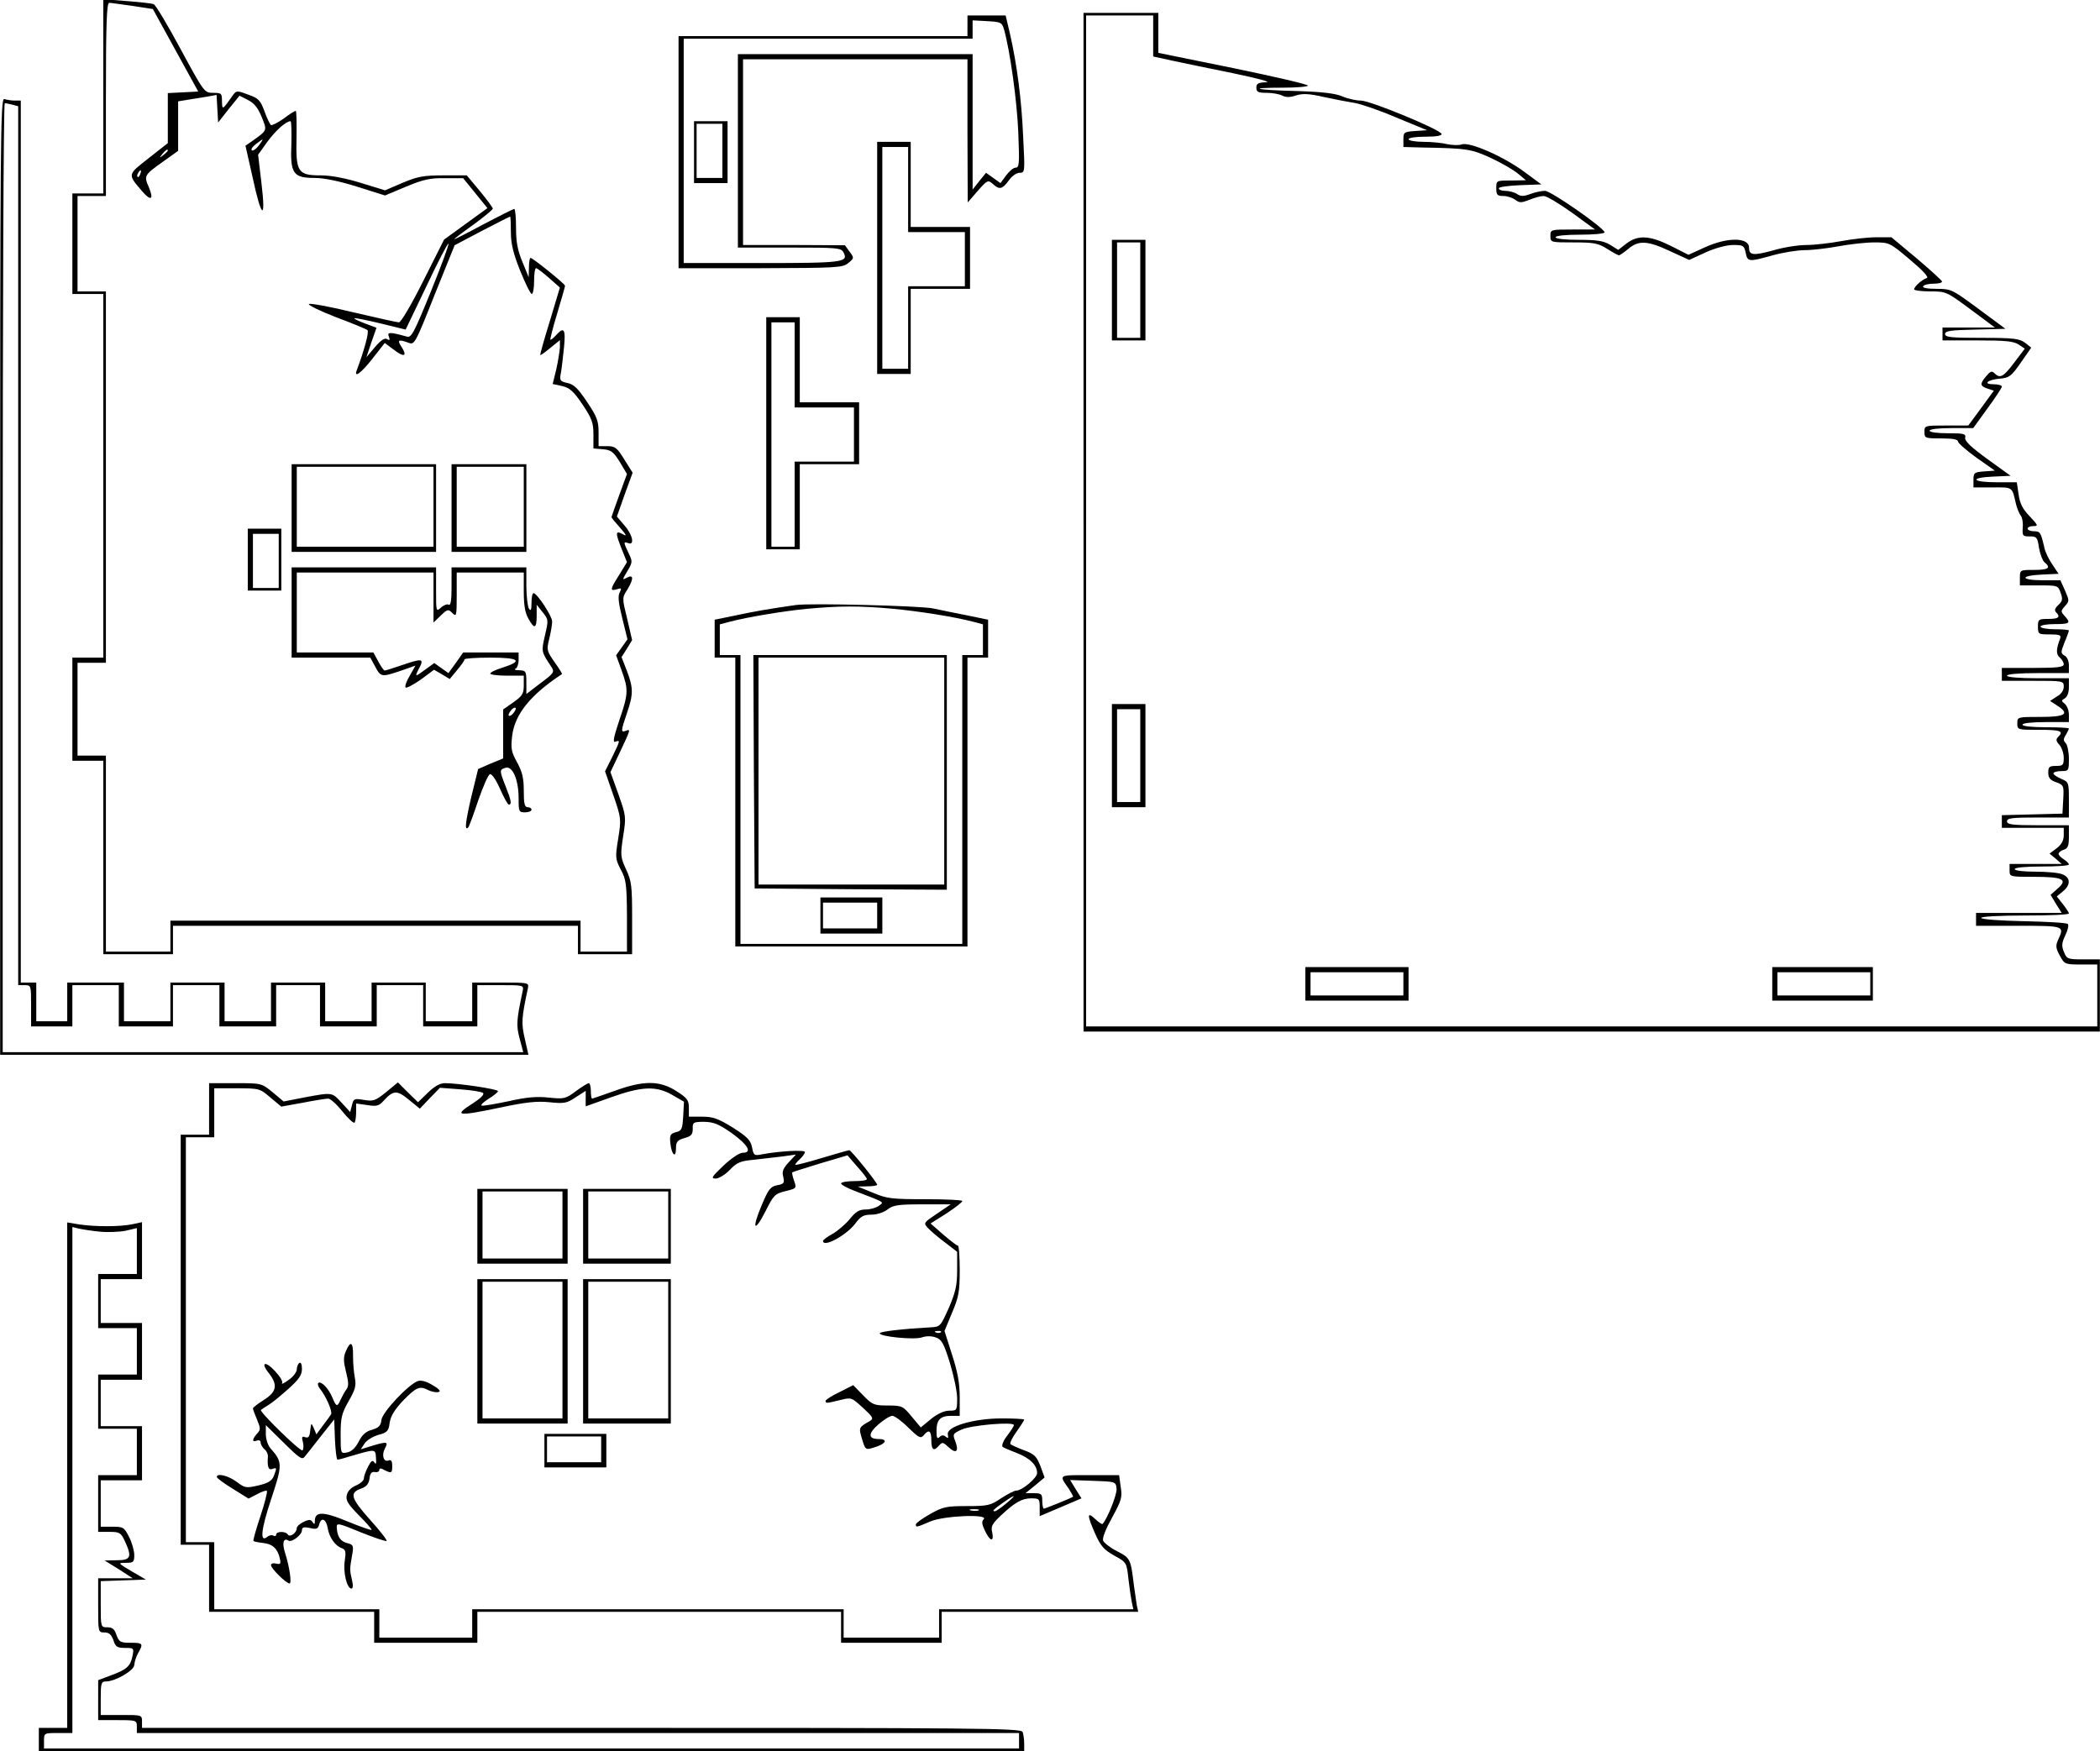 <?xml version="1.0" encoding="UTF-8" standalone="yes"?>
<svg version="1.0" xmlns="http://www.w3.org/2000/svg" width="215.350mm" height="179.610mm" viewBox="0 0 814 679" preserveAspectRatio="xMidYMid meet">
  <g transform="translate(0,679) scale(0.1,-0.1)" fill="#000000" stroke="none">
    <path d="M400 6416 l0 -376 -60 0 -60 0 0 -195 0 -195 60 0 60 0 0 -705 0
-705 -60 0 -60 0 0 -200 0 -200 60 0 60 0 0 -375 0 -375 135 0 135 0 0 55 0
55 785 0 785 0 0 -55 0 -55 105 0 105 0 0 139 c0 125 -2 144 -23 189 -22 48
-23 55 -12 128 12 76 12 79 -18 164 l-31 86 37 78 c42 89 42 90 22 82 -19 -7
-19 -1 5 69 25 73 25 97 0 163 l-21 54 21 33 20 33 -19 82 c-20 81 -20 82 0
113 26 43 25 61 -1 47 -19 -10 -19 -9 2 26 20 34 20 37 4 70 -20 42 -20 45 -1
38 26 -10 17 33 -15 69 l-29 34 30 85 31 85 -32 51 c-28 46 -36 52 -66 52
l-34 0 0 53 c0 45 -6 61 -45 119 -34 51 -51 68 -76 73 -28 6 -31 10 -25 39 3
17 8 61 12 99 7 71 0 82 -31 47 -10 -11 -20 -19 -22 -17 -1 2 10 48 27 103 16
54 30 102 30 106 0 7 -125 108 -134 108 -3 0 -6 -17 -6 -37 l-1 -38 -24 59
c-19 45 -25 78 -25 133 0 40 -3 73 -7 73 -3 0 -57 -27 -120 -60 -62 -34 -113
-59 -113 -58 0 2 34 28 75 57 41 30 75 58 75 62 0 4 -23 35 -50 68 l-51 61
-90 0 c-77 0 -100 -4 -159 -29 l-68 -29 -94 29 c-59 18 -115 29 -154 29 -90 0
-98 12 -95 145 1 58 0 105 -3 105 -4 0 -25 -13 -47 -30 -23 -16 -45 -27 -49
-25 -4 3 -16 27 -25 53 -16 43 -23 51 -63 65 -42 16 -46 16 -58 0 -43 -61 -43
-61 -44 -25 0 30 -2 32 -34 32 -34 0 -35 1 -126 169 -50 93 -97 172 -105 175
-8 3 -55 8 -105 12 l-90 7 0 -377z m114 351 l78 -12 88 -160 88 -160 -59 -3
-59 -3 0 -97 0 -97 -75 -59 c-82 -64 -81 -61 -26 -126 36 -42 48 -35 27 15
-19 44 -18 46 58 100 l56 40 0 96 0 96 43 7 c23 4 56 9 74 12 l32 6 3 -53 3
-54 41 52 42 52 33 -17 c24 -12 39 -31 53 -66 22 -54 23 -50 -41 -96 l-22 -15
28 -124 c34 -159 52 -170 34 -21 l-13 110 35 49 c32 44 73 81 91 81 3 0 4 -40
3 -89 -5 -114 7 -131 90 -131 36 0 95 -12 165 -34 l108 -34 81 34 c68 28 93
34 152 33 l70 0 47 -58 47 -58 -84 -61 -84 -61 -81 -161 c-45 -90 -86 -160
-94 -160 -7 0 -87 18 -177 39 -90 22 -168 36 -172 32 -4 -4 43 -27 105 -51 62
-23 117 -46 122 -50 7 -7 -12 -77 -42 -157 -11 -31 19 -8 62 47 l47 60 35 -26
c40 -31 54 -26 30 11 -18 27 -12 30 27 16 23 -9 26 -5 101 185 l78 193 106 56
c58 30 107 55 109 55 2 0 3 -27 3 -60 0 -45 9 -82 36 -150 20 -49 40 -90 45
-90 5 0 9 23 9 50 0 28 3 50 8 50 4 0 26 -17 50 -38 l42 -37 -39 -130 c-22
-71 -39 -131 -37 -132 1 -1 19 11 39 28 l37 30 0 -28 c-1 -15 -7 -54 -14 -85
l-14 -57 37 -8 c29 -7 44 -20 79 -72 36 -54 42 -70 42 -116 l0 -54 37 -3 c31
-3 40 -9 65 -49 l28 -47 -30 -82 c-16 -45 -30 -83 -30 -85 0 -3 15 -21 33 -41
26 -30 28 -35 10 -25 -28 15 -29 6 -3 -59 l20 -50 -30 -49 c-36 -57 -37 -64
-9 -56 18 6 19 4 11 -12 -8 -14 -5 -41 10 -101 l20 -81 -22 -31 -22 -31 21
-58 c27 -75 27 -90 -9 -195 -22 -66 -26 -87 -15 -82 20 7 19 5 -12 -59 l-28
-56 32 -92 c31 -90 31 -93 19 -169 -12 -73 -11 -79 10 -120 21 -38 23 -58 24
-180 l0 -138 -90 0 -90 0 0 60 0 60 -795 0 -795 0 0 -60 0 -60 -125 0 -125 0
0 380 0 380 -55 0 -55 0 0 180 0 180 55 0 55 0 0 720 0 720 -55 0 -55 0 0 185
0 185 55 0 55 0 0 375 c0 294 3 375 13 374 6 0 47 -6 91 -12z m489 -541 c-10
-13 -22 -22 -27 -19 -5 3 2 14 15 24 32 24 33 24 12 -5z m-353 -20 c0 -2 -8
-10 -17 -17 -16 -13 -17 -12 -4 4 13 16 21 21 21 13z m-107 -91 c-3 -9 -8 -14
-10 -11 -3 3 -2 9 2 15 9 16 15 13 8 -4z m1127 -455 c-67 -164 -76 -181 -94
-175 -65 18 -77 18 -69 0 5 -14 3 -16 -7 -10 -9 6 -24 -4 -47 -31 l-33 -39 19
57 20 57 -45 17 c-24 9 -43 18 -41 20 2 2 47 -7 101 -20 l98 -24 81 169 c44
93 82 167 85 164 3 -2 -28 -86 -68 -185z"/>
    <path d="M1130 4820 l0 -170 280 0 280 0 0 170 0 170 -280 0 -280 0 0 -170z
m550 5 l0 -155 -265 0 -265 0 0 155 0 155 265 0 265 0 0 -155z"/>
    <path d="M1750 4820 l0 -170 145 0 145 0 0 170 0 170 -145 0 -145 0 0 -170z
m280 5 l0 -155 -130 0 -130 0 0 155 0 155 130 0 130 0 0 -155z"/>
    <path d="M960 4620 l0 -120 65 0 65 0 0 120 0 120 -65 0 -65 0 0 -120z m120
-5 l0 -105 -50 0 -50 0 0 105 0 105 50 0 50 0 0 -105z"/>
    <path d="M1130 4415 l0 -175 153 0 152 0 19 -35 c22 -41 25 -41 99 -16 l57 20
-22 -39 c-13 -21 -20 -42 -16 -46 4 -3 30 11 59 31 l51 38 31 -18 30 -18 28
34 c16 19 29 37 29 42 0 4 45 7 101 7 112 0 128 -13 46 -39 -26 -8 -47 -18
-47 -23 0 -4 29 -8 65 -8 l65 0 0 -37 c0 -33 -6 -42 -40 -66 l-40 -28 0 -95 0
-95 -49 -20 -48 -21 -27 -110 c-23 -100 -26 -132 -11 -116 3 3 20 49 38 103
19 55 39 101 46 103 7 2 23 -21 39 -57 15 -34 30 -61 34 -61 12 0 10 15 -12
70 -25 63 -25 66 0 73 27 7 50 -47 50 -119 0 -51 1 -54 25 -54 14 0 25 5 25
10 0 6 -7 10 -15 10 -12 0 -15 14 -15 64 0 50 -6 73 -26 110 -22 40 -25 53
-19 103 10 83 71 159 193 239 2 1 -11 22 -29 47 -30 43 -31 47 -20 91 6 25 11
54 11 66 0 21 -58 109 -72 110 -5 0 -8 -17 -8 -37 0 -28 -3 -34 -10 -23 -5 8
-10 48 -10 88 l0 72 -145 0 -145 0 0 -76 c0 -50 -3 -73 -11 -69 -5 4 -19 -1
-30 -11 -19 -17 -19 -16 -19 69 l0 87 -280 0 -280 0 0 -175z m550 58 l0 -97
28 27 c26 25 29 26 45 10 16 -16 17 -12 17 70 l0 87 130 0 130 0 0 -74 c0 -52
5 -83 18 -105 23 -42 32 -39 32 12 l0 42 23 -29 c23 -28 23 -31 9 -90 -14 -63
-15 -62 25 -122 13 -20 10 -24 -42 -63 l-55 -42 0 46 c0 42 -2 45 -27 46 -16
0 -22 3 -15 6 6 2 12 18 12 34 l0 29 -107 0 -108 0 -28 -40 -29 -40 -27 19
-28 20 -33 -24 c-43 -32 -44 -31 -25 5 19 37 12 38 -70 10 -32 -11 -61 -20
-64 -20 -4 0 -15 16 -25 35 l-19 35 -149 0 -148 0 0 155 0 155 265 0 265 0 0
-97z m310 -448 c-7 -9 -15 -13 -18 -10 -3 2 1 11 8 20 7 9 15 13 18 10 3 -2
-1 -11 -8 -20z"/>
    <path d="M4200 4765 l0 -1975 1970 0 1970 0 0 140 0 140 -64 0 c-60 0 -64 1
-75 28 -10 24 -9 35 5 65 10 20 14 40 10 44 -4 5 -81 9 -172 11 -92 2 -164 7
-164 13 0 5 72 9 170 9 94 0 170 3 170 8 0 4 -11 20 -24 37 l-23 29 23 19 c32
25 31 55 -2 67 -14 6 -61 10 -105 10 -46 0 -79 4 -79 10 0 6 42 10 105 10 58
0 105 3 105 8 0 4 -9 13 -20 20 -11 7 -20 16 -20 21 0 5 9 13 20 16 16 5 20
15 20 51 l0 44 -120 0 c-100 0 -120 3 -120 15 0 13 20 15 120 15 l120 0 0 69
c0 67 -1 69 -30 81 -16 7 -30 16 -30 21 0 5 14 9 30 9 29 0 30 1 30 48 0 26
-6 54 -12 60 -10 10 -10 17 0 32 6 11 12 22 12 25 0 3 -40 5 -90 5 -53 0 -90
4 -90 10 0 6 37 10 90 10 l90 0 0 29 c0 16 -7 34 -16 42 -14 11 -14 13 0 21
10 6 16 23 16 43 l0 35 -120 0 c-73 0 -120 4 -120 10 0 6 47 10 120 10 l120 0
0 30 c0 17 -7 33 -17 38 -15 9 -15 12 0 51 10 23 17 44 17 46 0 3 -25 5 -55 5
-30 0 -55 5 -55 10 0 6 25 10 55 10 59 0 64 4 38 32 -15 17 -15 19 2 38 17 19
17 21 0 60 l-18 40 -69 0 c-87 0 -89 18 -3 22 l65 3 -24 36 c-14 20 -28 49
-31 65 -14 60 -16 64 -41 64 -13 0 -24 5 -24 10 0 6 10 10 22 10 20 0 19 3
-14 38 -27 28 -38 49 -43 85 l-7 47 -79 0 c-96 0 -106 18 -12 22 l67 3 -90 65
c-63 46 -89 70 -86 83 3 15 -5 17 -67 17 -41 0 -71 4 -71 10 0 6 35 10 84 10
l85 0 55 76 c31 42 56 80 56 85 0 5 -14 9 -32 9 -44 0 -23 18 26 22 34 3 43 9
79 61 l41 59 -24 19 c-22 16 -43 19 -167 19 -119 0 -143 2 -143 15 0 12 22 15
117 17 l117 3 -104 77 c-103 76 -106 78 -163 78 -36 0 -56 4 -52 10 3 6 22 10
41 10 20 0 34 4 32 9 -1 4 -46 45 -99 90 l-97 81 -58 0 c-33 0 -94 -7 -137
-15 -43 -8 -104 -15 -135 -15 -31 0 -89 -9 -129 -21 -77 -21 -93 -19 -93 11 0
40 -84 41 -171 1 l-64 -29 -67 34 c-82 41 -128 44 -173 10 l-32 -25 -32 20
c-25 15 -50 19 -121 19 -53 0 -90 4 -90 10 0 6 38 10 95 10 52 0 95 4 95 9 0
16 -208 161 -231 161 -12 0 -38 -5 -56 -12 -27 -10 -38 -10 -53 0 -11 7 -31
12 -45 12 -14 0 -25 4 -25 10 0 5 37 10 83 12 l82 3 -68 50 c-82 60 -211 116
-241 105 -11 -4 -36 -3 -56 1 -19 5 -61 9 -92 9 -32 0 -58 5 -58 10 0 6 29 10
66 10 43 0 64 4 62 11 -6 17 -276 129 -313 129 -18 0 -50 7 -71 16 -28 12 -78
18 -178 21 -161 4 -196 13 -53 13 54 0 97 4 97 8 0 5 -130 35 -290 68 l-290
59 0 77 0 78 -145 0 -145 0 0 -1975z m270 1886 l0 -80 73 -16 c39 -8 146 -31
237 -49 95 -20 149 -34 128 -35 -31 -1 -38 -5 -38 -21 0 -17 7 -20 41 -20 22
0 49 -5 60 -11 14 -7 30 -7 53 1 26 8 50 7 107 -6 41 -9 94 -19 119 -23 25 -4
98 -29 163 -57 l119 -49 -46 -3 c-44 -3 -46 -5 -46 -33 l0 -29 73 -2 c175 -3
191 -6 267 -41 41 -19 89 -47 105 -61 l30 -25 -57 -1 c-58 0 -58 0 -58 -30 0
-26 4 -30 28 -30 15 0 35 -7 46 -15 16 -12 23 -12 54 0 19 8 44 15 56 15 11 0
61 -30 110 -65 l89 -65 -86 0 c-86 0 -87 0 -87 -25 0 -25 1 -25 90 -25 79 0
95 -3 130 -25 22 -14 42 -25 46 -25 3 0 19 11 36 25 40 34 75 32 162 -9 l74
-34 63 29 c37 17 82 29 107 29 39 0 43 -2 49 -30 7 -36 12 -36 105 -10 40 11
96 20 124 20 29 0 88 7 131 15 43 8 105 15 138 15 59 0 61 -1 139 -67 50 -42
74 -68 65 -71 -18 -6 -49 -33 -49 -44 0 -4 28 -8 63 -8 61 0 63 -1 156 -70
l94 -70 -102 0 -101 0 0 -25 0 -25 135 0 c107 0 141 -3 160 -16 l24 -16 -41
-54 c-42 -56 -55 -63 -77 -41 -10 10 -16 7 -32 -12 -25 -30 -24 -38 6 -48 l24
-8 -49 -67 -50 -68 -85 0 c-84 0 -85 0 -85 -25 0 -24 2 -25 65 -25 45 0 65 -4
65 -12 1 -7 33 -35 72 -63 l71 -50 -42 -3 c-38 -3 -41 -5 -41 -33 l0 -29 74 0
c80 0 75 4 91 -65 4 -16 12 -36 18 -44 6 -7 10 -28 8 -47 -2 -32 0 -34 27 -34
27 0 30 -3 36 -44 4 -24 14 -50 21 -56 27 -22 16 -30 -40 -30 -54 0 -55 0 -55
-30 l0 -30 74 0 c73 0 74 0 84 -29 9 -24 7 -32 -9 -47 -13 -12 -16 -21 -9 -28
19 -19 10 -26 -30 -26 -38 0 -40 -2 -40 -30 0 -29 2 -30 46 -30 38 0 45 -3 40
-16 -16 -42 -16 -61 -2 -73 9 -8 16 -20 16 -27 0 -11 -25 -14 -120 -14 l-120
0 0 -25 0 -25 120 0 c118 0 120 0 120 -23 0 -14 -10 -29 -27 -38 l-26 -17 26
-17 c52 -33 35 -45 -63 -45 -89 0 -90 0 -90 -25 0 -25 1 -25 85 -25 84 0 96
-5 73 -28 -9 -9 -8 -16 5 -30 9 -10 17 -33 17 -50 0 -29 -3 -32 -30 -32 -26 0
-30 -4 -30 -26 0 -20 7 -29 30 -37 30 -11 31 -14 28 -67 l-3 -55 -117 -3 -118
-3 0 -24 0 -25 120 0 120 0 0 -29 c0 -20 -9 -36 -27 -50 l-28 -21 24 -20 23
-20 -101 0 -101 0 0 -25 c0 -25 1 -25 93 -25 114 0 134 -10 94 -45 l-28 -25
21 -35 22 -35 -166 0 -166 0 0 -25 0 -25 165 0 c179 0 178 0 153 -55 -10 -22
-9 -32 7 -61 18 -33 20 -34 82 -34 l63 0 0 -120 0 -120 -1960 0 -1960 0 0
1960 0 1960 130 0 130 0 0 -79z"/>
    <path d="M4310 5665 l0 -195 65 0 65 0 0 195 0 195 -65 0 -65 0 0 -195z m110
0 l0 -185 -45 0 -45 0 0 185 0 185 45 0 45 0 0 -185z"/>
    <path d="M4310 3860 l0 -200 65 0 65 0 0 200 0 200 -65 0 -65 0 0 -200z m110
0 l0 -180 -45 0 -45 0 0 180 0 180 45 0 45 0 0 -180z"/>
    <path d="M5060 2975 l0 -65 200 0 200 0 0 65 0 65 -200 0 -200 0 0 -65z m380
0 l0 -45 -180 0 -180 0 0 45 0 45 180 0 180 0 0 -45z"/>
    <path d="M6870 2975 l0 -65 195 0 195 0 0 65 0 65 -195 0 -195 0 0 -65z m380
0 l0 -45 -180 0 -180 0 0 45 0 45 180 0 180 0 0 -45z"/>
    <path d="M3750 6690 l0 -40 -560 0 -560 0 0 -450 0 -450 318 0 c298 1 318 2
340 20 23 19 23 20 5 44 l-18 25 -197 1 -198 0 0 360 0 360 435 0 435 0 0
-277 1 -278 39 45 c37 42 40 43 58 27 26 -24 37 -21 62 13 12 17 30 30 42 30
21 0 21 3 14 138 -6 144 -24 281 -51 400 l-17 72 -74 0 -74 0 0 -40z m142 -15
c23 -82 50 -275 55 -397 5 -122 4 -138 -10 -138 -9 0 -25 -14 -37 -30 l-22
-30 -28 20 -28 20 -26 -32 -26 -33 0 263 0 262 -455 0 -455 0 0 -375 0 -375
200 0 c184 0 200 -1 209 -18 21 -39 1 -42 -316 -42 l-303 0 0 435 0 435 560 0
560 0 0 35 0 36 57 -3 c53 -3 57 -5 65 -33z"/>
    <path d="M2690 6200 l0 -120 65 0 65 0 0 120 0 120 -65 0 -65 0 0 -120z m110
5 l0 -105 -50 0 -50 0 0 105 0 105 50 0 50 0 0 -105z"/>
    <path d="M0 4556 l0 -1856 1024 0 1024 0 -14 62 c-14 61 -13 79 12 196 4 22 3
22 -106 22 l-110 0 0 -75 0 -75 -90 0 -90 0 0 75 0 75 -105 0 -105 0 0 -75 0
-75 -90 0 -90 0 0 75 0 75 -105 0 -105 0 0 -75 0 -75 -90 0 -90 0 0 75 0 75
-105 0 -105 0 0 -75 0 -75 -90 0 -90 0 0 75 0 75 -110 0 -110 0 0 -75 0 -75
-60 0 -60 0 0 75 0 75 -30 0 -30 0 0 1710 0 1710 -24 0 c-13 0 -31 3 -40 6
-15 6 -16 -162 -16 -1850z m48 1828 l22 -6 0 -1704 0 -1704 25 0 c25 0 25 -1
25 -80 l0 -80 80 0 80 0 0 80 0 80 90 0 90 0 0 -80 0 -80 105 0 105 0 0 80 0
80 90 0 90 0 0 -80 0 -80 110 0 110 0 0 80 0 80 85 0 85 0 0 -80 0 -80 110 0
110 0 0 80 0 80 90 0 90 0 0 -80 0 -80 105 0 105 0 0 80 0 80 90 0 c88 0 90 0
86 -22 -24 -112 -26 -134 -12 -185 l14 -53 -1009 0 -1009 0 0 1840 c0 1012 3
1840 8 1840 4 0 17 -3 30 -6z"/>
    <path d="M3400 5790 l0 -450 65 0 65 0 0 165 0 165 115 0 115 0 0 120 0 120
-115 0 -115 0 0 165 0 165 -65 0 -65 0 0 -450z m120 265 l0 -165 110 0 110 0
0 -105 0 -105 -110 0 -110 0 0 -160 0 -160 -50 0 -50 0 0 430 0 430 50 0 50 0
0 -165z"/>
    <path d="M2970 5110 l0 -450 65 0 65 0 0 165 0 165 115 0 115 0 0 120 0 120
-115 0 -115 0 0 165 0 165 -65 0 -65 0 0 -450z m110 265 l0 -165 115 0 115 0
0 -105 0 -105 -115 0 -115 0 0 -165 0 -165 -45 0 -45 0 0 435 0 435 45 0 45 0
0 -165z"/>
    <path d="M3085 4444 c-93 -13 -169 -26 -237 -41 l-78 -16 0 -73 0 -74 40 0 40
0 0 -560 0 -560 450 0 450 0 0 560 0 560 40 0 40 0 0 73 0 74 -82 17 c-46 9
-105 21 -133 27 -51 10 -475 21 -530 13z m370 -14 c109 -10 245 -32 318 -51
l37 -10 0 -59 0 -60 -40 0 -40 0 0 -560 0 -560 -430 0 -430 0 0 560 0 560 -40
0 -40 0 0 60 0 59 38 10 c68 18 206 41 297 50 130 12 205 12 330 1z"/>
    <path d="M2922 3798 l3 -453 373 -3 372 -2 0 455 0 455 -375 0 -375 0 2 -452z
m738 2 l0 -440 -360 0 -360 0 0 440 0 440 360 0 360 0 0 -440z"/>
    <path d="M3180 3240 l0 -70 120 0 120 0 0 70 0 70 -120 0 -120 0 0 -70z m220
0 l0 -50 -105 0 -105 0 0 50 0 50 105 0 105 0 0 -50z"/>
    <path d="M810 2490 l0 -100 -55 0 -55 0 0 -795 0 -795 55 0 55 0 0 -130 0
-130 320 0 320 0 0 -60 0 -60 200 0 200 0 0 60 0 60 705 0 705 0 0 -60 0 -60
195 0 195 0 0 60 0 60 381 0 381 0 -6 28 c-2 15 -7 50 -11 77 -12 100 -14 104
-65 130 -26 13 -50 32 -54 41 -4 10 10 45 35 90 36 66 40 78 33 119 l-6 45
-115 0 c-123 0 -119 3 -80 -53 10 -16 18 -29 16 -31 -7 -5 -108 -46 -113 -46
-3 0 -6 14 -6 30 0 27 -3 30 -32 30 l-33 0 37 30 37 31 -16 44 c-15 38 -23 46
-62 61 -25 9 -49 20 -54 24 -4 3 6 25 23 48 16 23 30 44 30 47 0 3 -39 5 -87
5 -110 0 -217 -32 -209 -63 3 -14 1 -16 -8 -8 -9 7 -16 7 -24 -1 -9 -9 -12 -4
-12 23 0 44 15 59 57 59 l33 0 0 73 c0 54 -8 97 -30 165 l-29 91 29 70 c26 61
30 82 30 165 0 53 -3 96 -7 96 -5 0 -30 20 -57 43 l-49 43 62 39 c33 22 61 43
61 48 0 4 -64 7 -143 7 -130 0 -149 2 -203 25 l-59 24 38 1 c20 0 37 3 37 6 0
9 -101 134 -108 134 -4 0 -52 -14 -106 -30 -55 -17 -101 -28 -103 -27 -2 2 6
12 17 22 11 10 20 23 20 28 0 9 -98 4 -167 -9 -30 -6 -32 -4 -38 27 -6 28 -18
41 -75 77 -57 35 -76 42 -119 42 l-51 0 0 34 c0 30 -6 38 -48 65 -65 42 -128
42 -240 1 -46 -16 -85 -30 -87 -30 -3 0 -5 14 -5 30 0 17 -4 30 -8 30 -4 0
-27 -14 -50 -31 -40 -30 -46 -31 -105 -25 -46 5 -86 2 -156 -14 -52 -11 -99
-19 -104 -17 -6 2 6 13 26 26 20 12 37 26 37 30 0 8 -155 31 -206 31 -19 0
-40 -12 -66 -37 l-38 -37 -39 38 -39 39 -46 -38 c-41 -33 -49 -36 -85 -30 -38
6 -41 5 -47 -20 l-7 -27 -33 36 c-38 41 -35 41 -143 21 l-82 -16 -43 36 c-43
35 -43 35 -145 35 l-101 0 0 -100z m238 44 l42 -35 83 15 c46 9 90 16 99 16 8
0 33 -22 55 -50 22 -27 43 -47 47 -43 3 3 6 22 6 40 l0 34 43 -6 c36 -6 46 -3
62 15 39 43 53 44 99 6 l43 -35 39 41 39 40 79 -6 c44 -3 84 -10 88 -14 6 -6
-10 -21 -36 -38 -82 -52 -66 -54 106 -18 95 20 138 25 187 20 58 -6 68 -4 102
19 l39 25 0 -30 0 -30 98 35 c120 43 176 45 238 9 l45 -26 -3 -56 c-3 -51 -6
-57 -28 -62 -21 -6 -25 -11 -22 -41 4 -45 22 -64 22 -22 0 25 5 32 33 40 26 7
32 14 32 36 -1 25 2 27 45 27 37 -1 56 -9 105 -43 64 -46 82 -77 44 -77 -13 0
-44 -21 -75 -50 -45 -43 -50 -50 -30 -50 12 0 37 15 55 34 28 29 41 34 94 39
34 4 85 10 112 13 l50 7 -28 -30 c-22 -24 -27 -36 -21 -57 5 -23 3 -27 -24
-32 -26 -5 -34 -16 -60 -78 -39 -92 -29 -109 15 -23 31 62 36 68 77 78 44 11
44 11 34 40 -6 17 -9 31 -7 33 2 2 51 17 109 35 l105 31 37 -43 c21 -23 38
-45 38 -49 0 -5 -22 -8 -50 -8 -27 0 -50 -4 -50 -9 0 -5 24 -18 53 -29 122
-47 114 -42 93 -58 -11 -8 -34 -14 -51 -14 -25 0 -39 -9 -62 -38 -17 -20 -47
-46 -67 -57 -20 -11 -36 -23 -36 -27 0 -27 89 21 124 66 22 30 33 36 64 36 21
0 48 9 62 20 21 17 41 20 135 20 l110 0 -53 -36 c-52 -35 -53 -36 -36 -55 10
-11 39 -36 66 -56 l48 -37 0 -71 c0 -59 -6 -85 -32 -146 -33 -73 -33 -74 -73
-76 -108 -6 -195 -16 -195 -23 0 -13 133 -26 163 -16 17 6 37 6 54 0 23 -8 31
-22 55 -99 15 -50 28 -111 28 -137 0 -47 -1 -48 -31 -48 -19 0 -45 -12 -70
-32 l-40 -33 -36 43 c-33 40 -37 42 -92 42 -53 0 -60 3 -95 39 l-39 40 -53
-27 c-30 -14 -54 -30 -54 -34 0 -10 3 -10 56 3 44 11 44 11 89 -30 39 -36 42
-42 27 -51 -44 -25 -44 -25 -31 -69 14 -46 13 -45 58 -30 37 13 41 29 7 29
-42 0 -42 21 -1 57 21 18 45 33 54 33 8 0 36 -20 62 -46 40 -39 47 -43 59 -30
20 25 30 19 30 -19 0 -38 10 -44 30 -20 12 14 16 13 36 -6 30 -28 42 -18 27
22 -11 28 -10 30 25 46 38 17 202 31 202 17 0 -4 -12 -23 -26 -41 -15 -19 -22
-38 -18 -43 5 -4 31 -15 57 -25 49 -19 77 -46 77 -77 0 -19 -58 -68 -81 -68
-8 0 -34 -14 -59 -30 -41 -28 -52 -30 -133 -30 -79 0 -92 -3 -142 -31 -30 -17
-55 -35 -55 -40 0 -12 2 -12 55 11 53 23 229 30 208 9 -9 -9 -7 -20 5 -45 19
-41 36 -45 28 -6 -6 23 0 33 31 63 56 53 84 69 120 69 31 0 33 -2 33 -34 l0
-35 33 14 c17 7 54 23 80 34 l49 21 -22 35 -22 36 88 -3 c88 -3 89 -3 92 -30
3 -21 -35 -116 -54 -137 -2 -3 -15 6 -29 19 -32 30 -32 16 0 -57 22 -49 34
-62 74 -85 48 -26 48 -27 55 -90 4 -35 10 -75 13 -90 l6 -28 -377 0 -376 0 0
-55 0 -55 -185 0 -185 0 0 55 0 55 -720 0 -720 0 0 -55 0 -55 -180 0 -180 0 0
55 0 55 -320 0 -320 0 0 130 0 130 -55 0 -55 0 0 785 0 785 55 0 55 0 0 95 0
95 88 0 c87 0 89 -1 130 -36z m2599 -910 c-3 -3 -12 -4 -19 -1 -8 3 -5 6 6 6
11 1 17 -2 13 -5z m253 -664 c-19 -16 -39 -30 -44 -30 -12 0 -5 7 36 36 46 32
50 29 8 -6z m-107 -27 c-7 -2 -21 -2 -30 0 -10 3 -4 5 12 5 17 0 24 -2 18 -5z"/>
    <path d="M1850 2035 l0 -145 175 0 175 0 0 145 0 145 -175 0 -175 0 0 -145z
m330 5 l0 -130 -155 0 -155 0 0 130 0 130 155 0 155 0 0 -130z"/>
    <path d="M2260 2035 l0 -145 170 0 170 0 0 145 0 145 -170 0 -170 0 0 -145z
m330 5 l0 -130 -155 0 -155 0 0 130 0 130 155 0 155 0 0 -130z"/>
    <path d="M1850 1550 l0 -280 175 0 175 0 0 280 0 280 -175 0 -175 0 0 -280z
m330 5 l0 -265 -155 0 -155 0 0 265 0 265 155 0 155 0 0 -265z"/>
    <path d="M2260 1550 l0 -280 170 0 170 0 0 280 0 280 -170 0 -170 0 0 -280z
m330 5 l0 -265 -155 0 -155 0 0 265 0 265 155 0 155 0 0 -265z"/>
    <path d="M1340 1550 c-10 -23 -9 -40 1 -80 10 -40 11 -55 1 -68 -7 -9 -16 -27
-22 -39 -13 -30 -17 -29 -33 10 -15 35 -44 64 -54 54 -3 -4 0 -13 6 -21 24
-29 50 -89 44 -100 -4 -6 -18 -26 -32 -44 l-25 -34 -10 24 c-10 22 -10 22 -14
-9 -2 -24 -7 -30 -19 -26 -13 5 -15 1 -9 -20 3 -14 2 -28 -2 -31 -9 -5 -169
151 -161 157 2 2 15 10 29 19 14 8 49 37 78 63 40 36 52 53 52 77 0 17 -4 27
-10 23 -5 -3 -10 -15 -10 -25 0 -10 -14 -29 -32 -41 -17 -13 -29 -18 -25 -12
4 6 -9 27 -28 47 -38 41 -57 33 -23 -9 35 -45 30 -72 -19 -103 -24 -15 -43
-30 -43 -33 0 -4 7 -23 16 -44 14 -34 14 -39 0 -54 -20 -22 -20 -35 -1 -27 9
3 15 0 15 -8 0 -7 7 -19 15 -26 8 -6 14 -19 13 -28 -3 -39 2 -54 17 -48 18 6
18 5 6 -27 -7 -19 -22 -28 -60 -37 -48 -11 -52 -10 -84 14 -32 24 -77 35 -77
19 0 -5 28 -25 62 -46 l61 -38 33 17 c18 10 36 16 38 13 3 -3 -8 -47 -25 -98
-17 -51 -29 -94 -27 -96 3 -3 19 -6 37 -8 37 -4 56 -21 65 -59 5 -22 3 -25
-14 -21 -12 3 -20 0 -20 -6 0 -13 59 -71 72 -71 9 0 0 64 -17 117 -13 40 -7
62 13 49 13 -8 52 23 52 40 0 12 7 14 31 9 26 -6 31 -4 36 14 8 30 27 21 33
-15 6 -36 29 -68 54 -77 16 -6 17 -14 12 -49 -7 -43 8 -108 26 -108 6 0 7 13
2 33 -9 39 -9 42 0 94 7 39 6 43 -17 49 -27 6 -40 25 -42 60 -1 20 4 19 94
-18 52 -21 97 -36 99 -33 3 3 -26 40 -64 82 -75 84 -81 105 -34 121 21 8 29
18 32 39 2 20 8 27 21 25 9 -2 17 2 17 8 0 7 6 8 19 0 28 -14 31 -13 31 16 0
18 -4 25 -14 21 -19 -8 -28 20 -15 45 15 28 10 29 -45 13 l-48 -15 15 23 c8
12 32 27 53 33 35 9 40 15 44 47 4 26 19 51 53 87 51 52 64 57 98 39 11 -5 28
-9 37 -7 12 2 7 10 -20 26 -24 15 -45 21 -58 17 -36 -12 -138 -120 -142 -151
-2 -22 -10 -30 -36 -38 -24 -6 -39 -20 -52 -46 -13 -25 -28 -39 -45 -42 -25
-5 -25 -5 -25 70 0 65 4 81 31 129 26 45 30 60 24 91 -4 20 -7 58 -7 85 1 54
-10 60 -28 17z m-32 -420 c4 0 27 6 52 14 96 28 95 28 97 -7 2 -22 0 -27 -6
-18 -7 11 -13 7 -25 -17 -9 -17 -16 -37 -16 -45 0 -8 -14 -20 -30 -27 -18 -7
-33 -22 -36 -37 -5 -20 3 -34 45 -77 28 -28 51 -54 51 -58 0 -3 -41 11 -92 32
-96 40 -128 40 -128 2 0 -13 -2 -14 -9 -4 -6 10 -13 11 -34 1 -15 -7 -27 -18
-27 -24 0 -19 -27 -38 -35 -25 -8 13 -45 13 -45 -1 0 -5 -5 -7 -10 -4 -6 4
-17 2 -24 -4 -30 -25 -25 27 15 147 44 133 44 143 -3 196 -10 11 -18 36 -18
55 l0 35 70 -69 c63 -62 71 -67 82 -52 7 9 36 45 63 80 l50 63 3 -78 c2 -43 6
-78 10 -78z"/>
    <path d="M2110 1165 l0 -65 120 0 120 0 0 65 0 65 -120 0 -120 0 0 -65z m220
5 l0 -50 -105 0 -105 0 0 50 0 50 105 0 105 0 0 -50z"/>
    <path d="M260 1070 l0 -980 -55 0 -55 0 0 -45 0 -45 1910 0 1910 0 0 29 c0 16
-3 36 -6 45 -6 15 -166 16 -1710 16 l-1704 0 0 25 c0 25 -1 25 -80 25 l-80 0
0 65 c0 58 2 65 20 65 37 0 110 43 110 64 1 12 7 32 15 46 21 37 19 40 -29 40
-40 0 -45 3 -55 30 -7 23 -16 30 -35 30 -26 0 -26 0 -26 90 l0 89 88 3 87 3
-55 32 c-54 32 -55 33 -22 33 29 0 32 3 32 30 0 17 -9 49 -20 70 -19 38 -23
40 -65 40 l-45 0 0 90 0 90 80 0 80 0 0 105 0 105 -80 0 -80 0 0 90 0 90 80 0
80 0 0 110 0 110 -80 0 -80 0 0 85 0 85 80 0 80 0 0 110 0 111 -37 -8 c-47
-10 -143 -10 -205 -1 l-48 8 0 -980z m127 944 c32 -3 77 -1 101 4 l42 10 0
-89 0 -89 -75 0 -75 0 0 -105 0 -105 75 0 75 0 0 -90 0 -90 -75 0 -75 0 0
-105 0 -105 75 0 75 0 0 -90 0 -90 -75 0 -75 0 0 -110 0 -110 43 0 c40 0 45
-3 60 -35 29 -62 24 -75 -30 -75 l-48 -1 55 -34 54 -35 -67 0 -67 0 0 -105 c0
-104 0 -105 24 -105 18 0 27 -8 35 -30 8 -26 15 -30 45 -30 35 0 35 -1 29 -32
-8 -39 -22 -52 -85 -75 l-48 -18 0 -77 0 -78 75 0 c73 0 75 -1 75 -25 l0 -25
1710 0 1710 0 0 -30 0 -30 -1890 0 -1890 0 0 30 c0 30 1 30 55 30 l55 0 0 981
0 981 25 -6 c13 -3 50 -9 82 -12z"/>
  </g>
</svg>